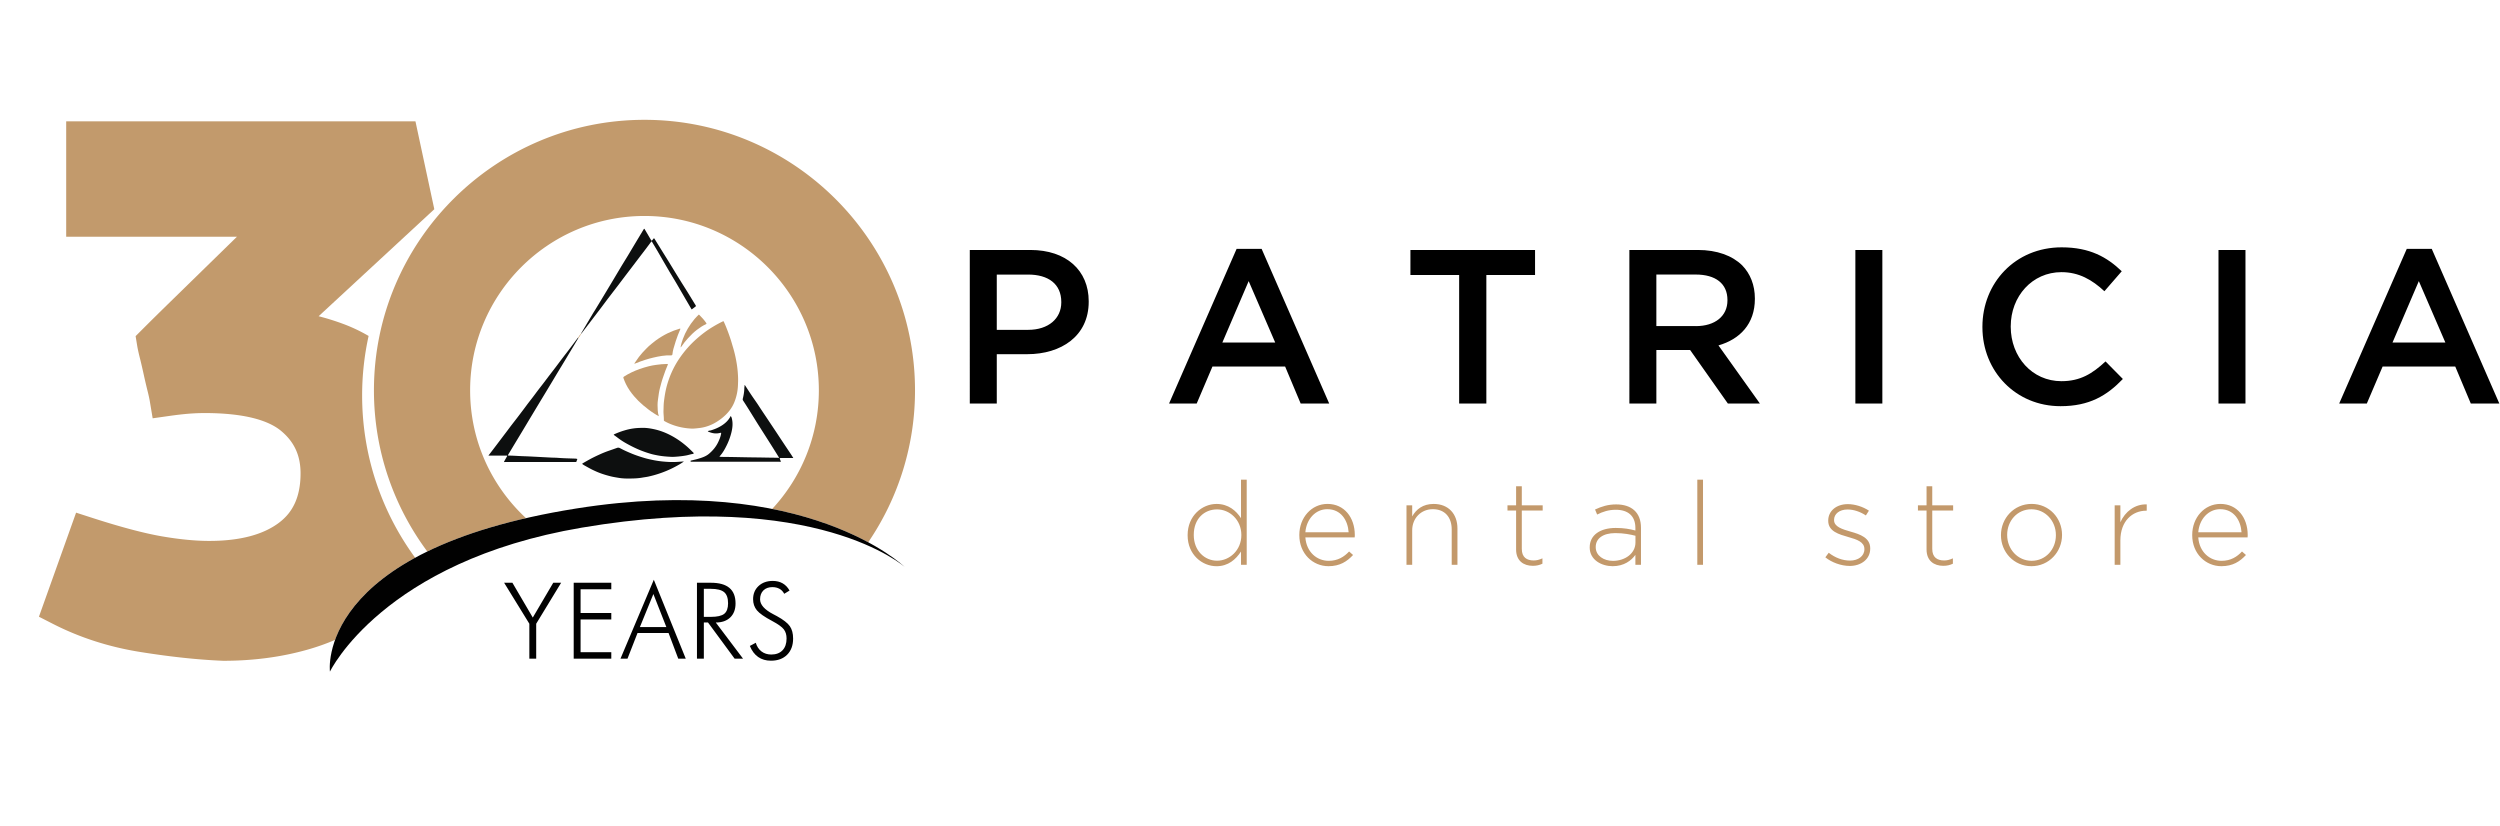 <svg xmlns="http://www.w3.org/2000/svg" xml:space="preserve" id="Layer_1" x="0" y="0" style="enable-background:new 0 0 806 266.46" version="1.1" viewBox="0 0 806 266.46"><style>.st1{display:inline}.st2{fill:#c3996b}.st4{fill:#c29a6c}.st5{fill:#010101}.st6,.st7,.st8{fill:#0d0f0f}.st7,.st8{display:none}.st8{fill:#c29a6c}</style><path d="M312.66 80.59h19.52c11.6 0 18.82 6.58 18.82 16.55v.14c0 11.11-8.91 16.91-19.81 16.91h-9.83v15.92h-8.7V80.59zm18.82 25.75c6.58 0 10.68-3.68 10.68-8.84v-.14c0-5.8-4.17-8.84-10.68-8.84h-10.12v17.83h10.12zM398.68 80.24h8.07l21.79 49.87h-9.2l-5.02-11.95H390.9l-5.09 11.95h-8.91l21.78-49.87zm12.45 30.2-8.56-19.81-8.49 19.81h17.05zM470.42 88.66h-15.7V80.6h40.18v8.06h-15.7v41.45h-8.77V88.66zM525.31 80.59h22.07c6.22 0 11.11 1.84 14.29 4.95 2.62 2.69 4.1 6.37 4.1 10.68v.14c0 8.13-4.88 13.02-11.74 15l13.37 18.75h-10.33l-12.17-17.26h-10.89v17.26h-8.7V80.59zm21.43 24.55c6.22 0 10.19-3.25 10.19-8.28v-.14c0-5.31-3.82-8.21-10.26-8.21h-12.66v16.62h12.73zM598.17 80.59h8.7v49.52h-8.7V80.59zM639.13 105.49v-.14c0-14.08 10.54-25.61 25.54-25.61 9.12 0 14.64 3.18 19.38 7.71l-5.59 6.44c-3.96-3.68-8.21-6.15-13.86-6.15-9.41 0-16.34 7.78-16.34 17.47v.14c0 9.69 6.86 17.54 16.34 17.54 6.08 0 9.97-2.41 14.22-6.37l5.59 5.66c-5.16 5.38-10.82 8.77-20.09 8.77-14.44.01-25.19-11.24-25.19-25.46zM715.24 80.59h8.7v49.52h-8.7V80.59zM775.94 80.24H784l21.79 49.87h-9.2l-5.02-11.95h-23.41l-5.1 11.95h-8.91l21.79-49.87zm12.45 30.2-8.56-19.81-8.49 19.81h17.05z"/><path d="M400.1 182.09v-4.28c-1.65 2.52-4.1 4.74-7.89 4.74-4.62 0-9.32-3.72-9.32-9.96v-.08c0-6.24 4.7-10.04 9.32-10.04 3.83 0 6.32 2.18 7.89 4.59v-12.41h1.84v27.44h-1.84zm.11-9.63c0-4.92-3.83-8.23-7.82-8.23-4.17 0-7.52 3.04-7.52 8.2v.07c0 5.04 3.5 8.27 7.52 8.27 3.99 0 7.82-3.35 7.82-8.23v-.08zM428.37 180.81c2.97 0 5-1.32 6.58-3.01l1.28 1.13c-1.96 2.1-4.25 3.61-7.93 3.61-5.04 0-9.4-4.02-9.4-10v-.08c0-5.56 3.91-10 9.09-10 5.38 0 8.8 4.36 8.8 10.04v.08c0 .26 0 .38-.04.68h-15.9c.34 4.77 3.76 7.55 7.52 7.55zm6.43-9.21c-.26-3.87-2.48-7.44-6.88-7.44-3.8 0-6.73 3.2-7.07 7.44h13.95zM468.03 182.09V170.7c0-3.95-2.22-6.54-6.09-6.54-3.76 0-6.65 2.86-6.65 6.84v11.09h-1.84v-19.17h1.84v3.57c1.28-2.26 3.42-4.02 6.92-4.02 4.85 0 7.67 3.31 7.67 7.89v11.73h-1.85zM494.17 182.42c-2.97 0-5.38-1.62-5.38-5.26V164.6h-2.78v-1.69h2.78v-6.13h1.84v6.13h6.73v1.69h-6.73v12.37c0 2.74 1.62 3.72 3.83 3.72.94 0 1.73-.19 2.82-.68v1.73c-.97.46-1.91.68-3.11.68zM527.25 182.09v-3.2c-1.32 1.84-3.68 3.65-7.33 3.65-3.57 0-7.4-2.03-7.4-6.01v-.08c0-3.98 3.42-6.24 8.38-6.24 2.67 0 4.51.34 6.35.83v-.83c0-3.87-2.37-5.86-6.32-5.86-2.33 0-4.25.64-6.01 1.54l-.68-1.62c2.1-.98 4.17-1.65 6.8-1.65 4.93 0 8.01 2.56 8.01 7.52v11.95h-1.8zm.03-9.36c-1.62-.41-3.76-.86-6.5-.86-4.06 0-6.32 1.8-6.32 4.47v.08c0 2.78 2.63 4.4 5.56 4.4 3.91 0 7.25-2.41 7.25-5.9v-2.19zM547.21 182.09v-27.44h1.84v27.44h-1.84zM596.35 182.46c-2.78 0-5.83-1.13-7.86-2.78l1.09-1.47c2.1 1.62 4.44 2.52 6.88 2.52 2.59 0 4.62-1.43 4.62-3.65V177c0-2.26-2.41-3.08-5.08-3.83-3.12-.9-6.58-1.84-6.58-5.26v-.08c0-3.08 2.6-5.3 6.32-5.3 2.29 0 4.89.83 6.8 2.11l-.98 1.54c-1.77-1.17-3.87-1.92-5.9-1.92-2.63 0-4.36 1.43-4.36 3.35v.07c0 2.14 2.59 2.93 5.34 3.72 3.08.86 6.32 1.99 6.32 5.38v.08c.01 3.42-2.93 5.6-6.61 5.6zM626.5 182.42c-2.97 0-5.38-1.62-5.38-5.26V164.6h-2.78v-1.69h2.78v-6.13h1.84v6.13h6.73v1.69h-6.73v12.37c0 2.74 1.62 3.72 3.83 3.72.94 0 1.73-.19 2.82-.68v1.73c-.97.46-1.91.68-3.11.68zM654.92 182.54c-5.68 0-9.81-4.59-9.81-9.96v-.08c0-5.38 4.17-10.04 9.88-10.04 5.68 0 9.81 4.59 9.81 9.96v.07c.01 5.39-4.17 10.05-9.88 10.05zm7.9-10.04c0-4.62-3.46-8.31-7.89-8.31-4.55 0-7.82 3.72-7.82 8.23v.07c0 4.62 3.46 8.31 7.89 8.31 4.55 0 7.82-3.72 7.82-8.23v-.07zM691.92 164.65c-4.44 0-8.31 3.34-8.31 9.58v7.86h-1.84v-19.17h1.84v5.45c1.51-3.42 4.7-5.9 8.5-5.75v2.03h-.19zM716.24 180.81c2.97 0 5-1.32 6.58-3.01l1.28 1.13c-1.96 2.1-4.25 3.61-7.93 3.61-5.04 0-9.4-4.02-9.4-10v-.08c0-5.56 3.91-10 9.09-10 5.38 0 8.8 4.36 8.8 10.04v.08c0 .26 0 .38-.04.68h-15.9c.34 4.77 3.76 7.55 7.52 7.55zm6.43-9.21c-.26-3.87-2.48-7.44-6.88-7.44-3.8 0-6.73 3.2-7.07 7.44h13.95z" class="st2"/><path d="M133.85 179.82c-10.75-14.69-17.1-32.78-17.1-52.34 0-6.58.73-13 2.09-19.17a52.436 52.436 0 0 0-8.43-3.97c-2.55-.94-5.11-1.73-7.68-2.39l37.29-34.5-6.08-28.34H21.34v37.21H76.4l-1.04 1.01-10.2 9.96-10.19 9.95c-3.37 3.29-6.43 6.31-9.16 9.04l-2.09 2.09.48 2.92c.2 1.22.51 2.62.94 4.31v-.01c.38 1.54.77 3.21 1.16 5v-.01c.41 1.9.83 3.68 1.24 5.34v-.01c.38 1.52.63 2.69.75 3.4l.93 5.55 5.57-.79c2.14-.3 4.12-.53 5.91-.68 1.76-.14 3.52-.22 5.27-.22 6.21 0 11.4.56 15.49 1.57 4.1 1.01 7.05 2.46 9.04 4.08 2.24 1.84 3.77 3.8 4.81 6.01 1.03 2.21 1.58 4.71 1.59 7.75 0 3.91-.66 7.05-1.82 9.61-1.17 2.56-2.82 4.6-5.2 6.39-4.88 3.65-12.2 5.82-22.46 5.81-4.38 0-9.46-.48-15.2-1.47-5.58-.96-13.09-2.93-22.36-5.92l-5.33-1.72-11.98 33.55 4.52 2.31c8.71 4.45 18.15 7.47 28.22 9.07 9.69 1.55 18.5 2.49 26.45 2.82l.13.01h.11c9.59 0 18.64-1.18 27.11-3.58 3.12-.88 6.11-1.94 8.96-3.17 2.66-7.37 9.33-17.51 25.8-26.47z" class="st4"/><path d="M169.59 167.06c-11.08-10.27-18.02-24.94-18.02-41.21 0-31 25.22-56.22 56.21-56.22 31 0 56.22 25.22 56.22 56.22 0 14.76-5.72 28.2-15.05 38.24 13.76 2.73 23.98 6.98 30.96 10.74A86.708 86.708 0 0 0 295 125.85c0-48.09-39.13-87.22-87.22-87.22-48.09 0-87.22 39.13-87.22 87.22 0 19.45 6.4 37.43 17.21 51.96 8.26-4.03 18.68-7.74 31.82-10.75z" class="st4"/><path d="M106.37 216.53s17.04-35.54 81.23-46.42c75.71-12.83 104.08 12.69 104.08 12.69s-31.52-30.67-105.89-18.86c-84.5 13.42-79.42 52.59-79.42 52.59z" class="st5"/><path d="M170.66 212.36v-11.27l-8.13-13.21h2.67l6.57 11.22 6.6-11.22h2.54l-8.04 13.21v11.27h-2.21zM184.96 212.36v-24.48h12.12v2.09h-9.9v7.66h9.9v2.09h-9.9v10.55h9.9v2.09h-12.12zM200.04 212.36l10.75-25.45 10.3 25.45h-2.42l-3.13-8.29h-10l-3.24 8.29h-2.26zm6.26-10.2h8.53l-4.18-10.65-4.35 10.65zM239.56 212.36h-2.71l-8.59-11.67h-1.34v11.67h-2.22v-24.48h4.5c2.65 0 4.64.55 5.96 1.66 1.32 1.1 1.98 2.78 1.98 5.02 0 1.91-.57 3.41-1.7 4.5-1.13 1.09-2.69 1.64-4.67 1.64l8.79 11.66zm-12.64-22.53v9.05h2.24c2.07 0 3.52-.33 4.34-.99.82-.66 1.23-1.79 1.23-3.39 0-1.68-.42-2.88-1.27-3.59-.85-.71-2.28-1.07-4.3-1.07h-2.24zM241.75 208.25l1.91-1.02c.36 1.2.97 2.14 1.85 2.8.87.66 1.93.99 3.15.99 1.55 0 2.76-.46 3.63-1.37.87-.91 1.3-2.18 1.3-3.8 0-1.18-.29-2.16-.88-2.94-.59-.78-1.84-1.68-3.77-2.71-2.46-1.3-4.1-2.45-4.92-3.44-.81-.99-1.22-2.18-1.22-3.58 0-1.74.59-3.15 1.76-4.25 1.18-1.09 2.7-1.64 4.57-1.64 1.23 0 2.29.26 3.2.78.91.52 1.65 1.3 2.22 2.33l-1.72 1.04c-.36-.7-.86-1.24-1.51-1.6-.65-.37-1.42-.55-2.32-.55-1.2 0-2.16.35-2.88 1.06-.71.71-1.07 1.66-1.07 2.87 0 1.72 1.41 3.32 4.25 4.8.51.27.9.47 1.17.62 2.08 1.15 3.48 2.23 4.18 3.25.7 1.02 1.05 2.34 1.05 3.97 0 2.2-.64 3.94-1.92 5.22-1.28 1.29-3.03 1.93-5.23 1.93-1.6 0-2.98-.4-4.12-1.2-1.14-.79-2.03-1.98-2.68-3.56z" class="st5"/><path d="M223.28 138.19a20.74 20.74 0 0 1-4.7-.67c-1.49-.4-2.93-.95-4.28-1.71-.14-.08-.27-.14-.27-.35.02-1.05-.16-2.09-.12-3.14.04-.96.03-1.94.15-2.89.21-1.74.49-3.47.96-5.16.55-1.97 1.29-3.87 2.22-5.69.64-1.24 1.37-2.43 2.18-3.57 1.48-2.09 3.17-3.98 5.07-5.68 1.65-1.47 3.4-2.81 5.31-3.95a38.73 38.73 0 0 1 3.23-1.76c.25-.12.29.01.35.14.27.6.54 1.21.78 1.82a61.71 61.71 0 0 1 1.51 4.2c.24.76.44 1.52.68 2.28a41.647 41.647 0 0 1 1.23 5.55c.2 1.33.32 2.67.37 4.01.04.85 0 1.7-.03 2.55-.07 1.82-.43 3.59-1.09 5.3-.83 2.17-2.24 3.87-4.04 5.31-1.11.88-2.29 1.64-3.58 2.2-1.1.48-2.25.81-3.45.98-.84.1-1.65.2-2.48.23z" class="st4"/><path d="M228.18 139.09c.27-.31.64-.23.95-.32 1.31-.39 2.57-.92 3.7-1.67 1.14-.75 2.11-1.7 2.75-2.98.29.35.37.75.44 1.12.29 1.39.13 2.76-.2 4.13-.35 1.44-.86 2.83-1.51 4.16-.62 1.26-1.29 2.48-2.25 3.53-.04.05-.06.11-.1.19.92.09 1.82.05 2.72.07 2.88.04 5.76.12 8.64.15 2.37.02 4.75.09 7.12.1.14 0 .28.02.41.03.09.01.19.05.26-.04.08-.1-.03-.16-.08-.24-.67-1.08-1.34-2.16-2.02-3.24-.77-1.22-1.54-2.43-2.31-3.64l-2.31-3.63c-.96-1.53-1.9-3.07-2.86-4.6-.64-1.03-1.29-2.05-1.95-3.06-.15-.22-.15-.41-.09-.66.27-1.1.46-2.21.48-3.34.01-.34.1-.67.08-1.01h.09c.73 1.12 1.45 2.25 2.2 3.36.74 1.1 1.52 2.17 2.24 3.28.83 1.29 1.69 2.55 2.54 3.83.97 1.46 1.95 2.92 2.92 4.38.86 1.29 1.7 2.58 2.56 3.87.83 1.25 1.67 2.5 2.51 3.76.17.25.3.53.49.75.27.33.05.3-.18.3h-3.7c-.36 0-.4.06-.26.4.04.11.08.21.12.32.04.15.22.32.12.44-.1.13-.33.04-.5.04H222.83c-.12 0-.19-.05-.19-.19 0-.13.05-.17.17-.2.72-.17 1.44-.32 2.15-.53 1.27-.37 2.55-.76 3.58-1.62 1.27-1.06 2.32-2.32 3.03-3.84.39-.83.74-1.68.9-2.58.07-.41.04-.43-.35-.33-1.06.27-2.1.19-3.12-.17-.28-.08-.53-.2-.82-.32zM220.5 148.78c-.91.66-1.88 1.2-2.86 1.72a33.298 33.298 0 0 1-5.72 2.38c-.97.31-1.95.56-2.94.78-.64.14-1.31.21-1.96.33-1.4.25-2.81.28-4.22.29-1.09.01-2.19-.03-3.27-.21-.84-.14-1.68-.27-2.52-.47-.97-.24-1.92-.51-2.86-.83-.95-.32-1.87-.71-2.78-1.14-.99-.46-1.94-1.01-2.89-1.54-.23-.13-.46-.27-.67-.43-.09-.07-.15-.16.02-.26.77-.46 1.55-.9 2.33-1.33 1.01-.55 2.04-1.04 3.09-1.52 1-.46 2.03-.88 3.08-1.24.87-.3 1.73-.6 2.6-.91.36-.13.68-.07 1.01.11 1.1.6 2.24 1.11 3.39 1.59 1.53.65 3.11 1.17 4.7 1.63.7.2 1.41.36 2.13.51 1.99.43 3.99.65 6.03.71 1.28.04 2.54-.05 3.81-.15.15 0 .32-.01.5-.02zM186.38 109.13c-.42.71-.85 1.42-1.27 2.13-.5.84-1.01 1.67-1.51 2.5-.51.85-1.01 1.71-1.53 2.56-.64 1.06-1.29 2.12-1.93 3.18-.74 1.22-1.47 2.45-2.21 3.68l-2.13 3.54c-.66 1.1-1.33 2.19-1.99 3.29-.93 1.55-1.87 3.1-2.8 4.65-.9 1.5-1.79 3-2.69 4.49-.91 1.51-1.82 3.02-2.73 4.52l-1.71 2.85c-.19.32-.17.35.2.36 1.63.03 3.26.16 4.9.21a121 121 0 0 1 2.72.12c1.96.1 3.92.21 5.89.31.75.04 1.5.03 2.24.09 1.92.15 3.84.18 5.76.25.14.01.29.05.43.08.09.02.13.06.08.17-.09.21-.16.43-.23.64-.05.15-.16.22-.32.2-.08-.01-.16 0-.24 0h-22.39c-.13 0-.32.07-.39-.05-.07-.12.09-.25.15-.37.24-.44.49-.87.73-1.31.18-.33.18-.34-.22-.34h-5.72c.68-.89 1.34-1.74 1.98-2.59l2.52-3.33c.75-1 1.52-1.99 2.26-3 1.06-1.42 2.17-2.79 3.23-4.21.74-.99 1.5-1.97 2.23-2.97.58-.79 1.19-1.56 1.79-2.34.66-.85 1.29-1.72 1.94-2.58.52-.68 1.05-1.35 1.57-2.03l1.86-2.46c.75-.98 1.5-1.95 2.25-2.93.82-1.08 1.63-2.18 2.46-3.26.75-.99 1.52-1.96 2.26-2.95.85-1.12 1.69-2.26 2.53-3.38.33.09-.14.19.03.28zM207.08 137.95c1.1-.05 2.46.14 3.8.43 1.81.39 3.54 1.04 5.19 1.89 1.93.99 3.69 2.21 5.33 3.63.71.62 1.38 1.28 2.04 1.94.09.09.25.2.21.32-.03.1-.19.18-.33.2-.68.1-1.32.33-1.99.46-.9.18-1.81.28-2.73.37-.77.07-1.54.13-2.31.09-1.43-.07-2.86-.19-4.28-.46-.7-.14-1.41-.27-2.1-.47-1.45-.42-2.87-.92-4.25-1.52-1.32-.58-2.6-1.23-3.85-1.94a23.59 23.59 0 0 1-2.74-1.81c-.33-.25-.67-.49-1.01-.74-.07-.05-.18-.12-.18-.17.01-.1.11-.15.21-.19 1.05-.47 2.11-.88 3.21-1.2 1.81-.55 3.64-.84 5.78-.83z" class="st6"/><path d="M212.41 134.19c-.57-.27-1.03-.59-1.5-.88-1.26-.79-2.43-1.71-3.57-2.67-1.04-.87-2-1.83-2.89-2.87-1.04-1.21-1.95-2.51-2.65-3.94-.31-.64-.58-1.3-.81-1.97-.06-.17-.04-.3.15-.43 1.59-1.03 3.3-1.82 5.08-2.46.98-.35 1.98-.64 2.99-.9.75-.2 1.52-.31 2.28-.43 1.18-.19 2.37-.27 3.57-.3.27-.01.33.04.2.34-.51 1.21-.99 2.43-1.39 3.68-.21.64-.45 1.28-.62 1.93-.3 1.14-.64 2.27-.82 3.43-.11.7-.19 1.41-.3 2.11-.19 1.18-.14 2.36-.07 3.53.03.59.14 1.19.35 1.83z" class="st4"/><path d="M187.31 107.55c.53-.89 1.06-1.78 1.58-2.67.54-.91 1.1-1.81 1.62-2.73.46-.82.98-1.61 1.47-2.41.66-1.08 1.31-2.17 1.97-3.25 1.17-1.95 2.35-3.9 3.52-5.85.99-1.65 1.96-3.3 2.95-4.95.63-1.05 1.29-2.08 1.92-3.13.84-1.39 1.67-2.79 2.5-4.18.9-1.5 1.8-2.99 2.7-4.49.13-.21.21-.17.3 0 .69 1.17 1.38 2.33 2.06 3.5.13.22.24.29.4.02.11-.17.28-.29.39-.46.15-.22.23-.13.32.03.9 1.46 1.81 2.91 2.71 4.37.61.99 1.25 1.97 1.85 2.97.73 1.22 1.49 2.43 2.22 3.64 1.28 2.13 2.63 4.21 3.94 6.32.87 1.4 1.72 2.83 2.59 4.23.09.14.05.21-.03.28-.39.3-.79.59-1.17.89-.2.16-.22-.07-.26-.12-.64-1.07-1.27-2.15-1.89-3.23-.99-1.71-1.97-3.42-2.97-5.12-.73-1.25-1.49-2.47-2.23-3.72-.78-1.31-1.53-2.64-2.3-3.96-.54-.92-1.06-1.85-1.6-2.77-.55-.94-1.13-1.87-1.68-2.81-.11-.18-.15-.15-.25-.02-.6.81-1.18 1.63-1.81 2.42-.65.81-1.26 1.64-1.89 2.47-.76 1-1.51 2-2.27 2.99-.81 1.07-1.62 2.13-2.44 3.2-.76 1-1.51 2-2.27 3-1.07 1.41-2.16 2.81-3.23 4.21-.75.98-1.47 1.98-2.22 2.97-.87 1.15-1.76 2.3-2.63 3.45-.85 1.11-1.69 2.22-2.54 3.33-.42.55-.84 1.09-1.26 1.64-.02-.01-.04-.04-.07-.06z" class="st6"/><path d="M204.66 117.27c-.15-.02-.12-.12-.07-.2.44-.66.89-1.32 1.37-1.96.71-.95 1.52-1.82 2.35-2.66.54-.55 1.1-1.1 1.72-1.58.46-.35.89-.74 1.36-1.08 1.25-.91 2.57-1.71 3.96-2.39 1.22-.59 2.49-1.05 3.78-1.44.06-.02.14-.05.19.01.06.07.03.15-.01.22-.56 1.22-1 2.49-1.44 3.76-.29.86-.53 1.73-.78 2.59-.15.53-.22 1.08-.29 1.62-.04.3-.16.42-.46.41-.98-.04-1.96.03-2.93.17-.94.13-1.87.34-2.79.55-.87.19-1.72.45-2.57.71-1.12.34-2.2.76-3.28 1.2-.03.03-.07.05-.11.07zM219.41 112c.15-.96.44-1.84.75-2.71.41-1.15.94-2.24 1.55-3.3.65-1.12 1.39-2.16 2.22-3.15.39-.46.83-.88 1.25-1.32.09-.1.16-.13.27-.01.8.82 1.58 1.64 2.22 2.59.16.23.11.35-.11.44-1.04.47-1.98 1.11-2.88 1.8-1.06.8-1.98 1.74-2.88 2.71-.77.83-1.46 1.72-2.09 2.66-.08.11-.15.23-.3.29zM187.31 107.55c.02.02.05.05.07.08-.17.41-.49.72-.7 1.1-.08.14-.07.37-.3.41-.17-.09.29-.19 0-.27.3-.46.56-.93.93-1.32z" class="st4"/></svg>